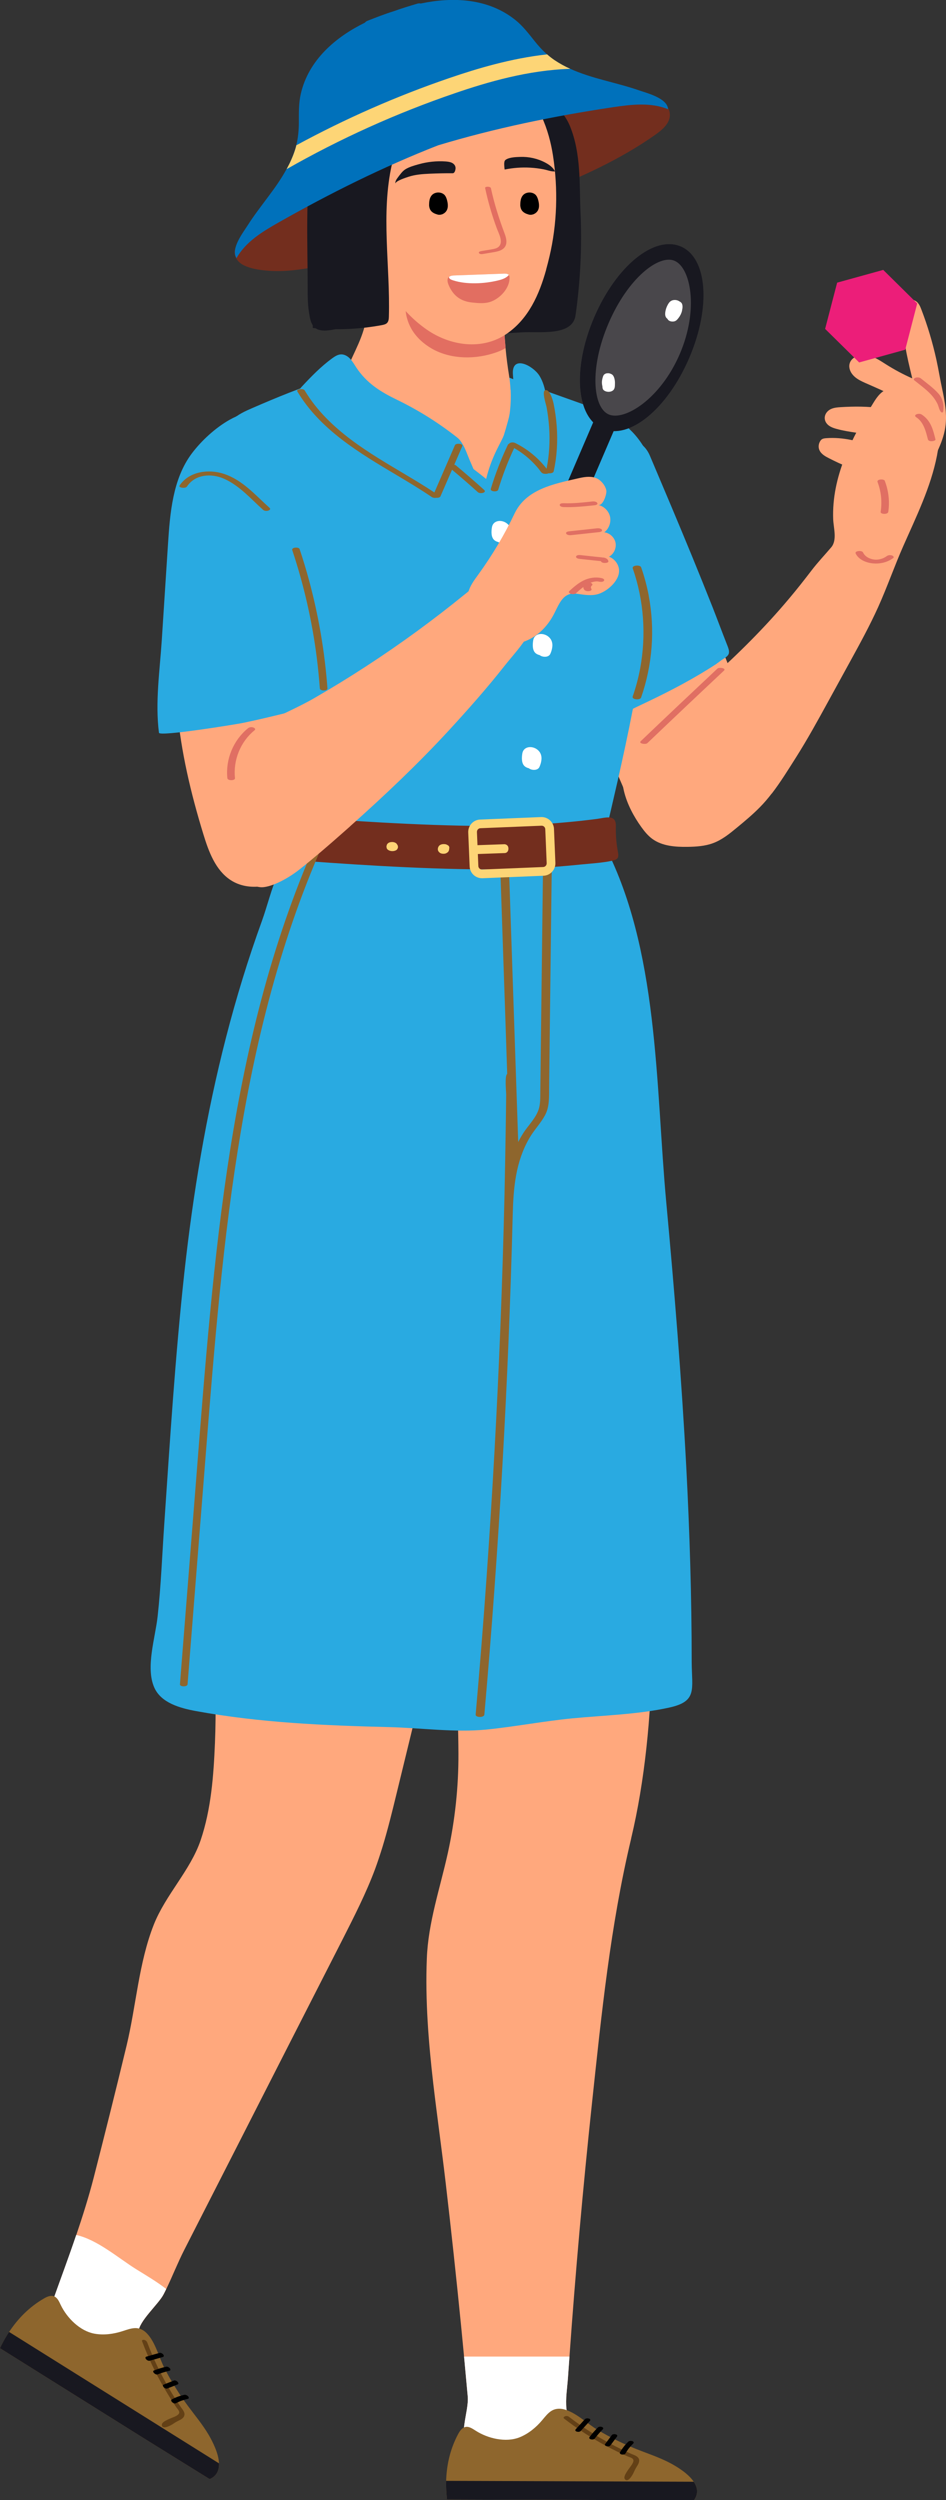 <?xml version="1.0" encoding="UTF-8"?>
<svg id="_レイヤー_2" data-name="レイヤー 2" xmlns="http://www.w3.org/2000/svg" viewBox="0 0 147.83 390.34">
  <rect x="0" y="0" width="147.83" height="390.34" fill="#333333" stroke="none"/>
  <defs>
    <style>
      .cls-1 {
        fill: #a097aa;
        opacity: .2;
      }

      .cls-1, .cls-2, .cls-3, .cls-4, .cls-5, .cls-6, .cls-7, .cls-8, .cls-9, .cls-10, .cls-11, .cls-12, .cls-13, .cls-14 {
        stroke-width: 0px;
      }

      .cls-3 {
        fill: #732e1e;
      }

      .cls-4 {
        fill: #29aae1;
      }

      .cls-5 {
        fill: #634016;
      }

      .cls-6 {
        fill: #181820;
      }

      .cls-7 {
        fill: #e26e61;
      }

      .cls-8 {
        fill: #e06f63;
      }

      .cls-9 {
        fill: #8e662d;
      }

      .cls-10 {
        fill: #fff;
      }

      .cls-11 {
        fill: #fdd576;
      }

      .cls-12 {
        fill: #ffa87d;
      }

      .cls-13 {
        fill: #ec1e79;
      }

      .cls-14 {
        fill: #0071bb;
      }
    </style>
  </defs>
  <g id="contents">
    <g>
      <path class="cls-12" d="m116.45,119.74c.22-.26.41-.52.59-.78.63-.94.55-2.28.48-3.37-.18-2.74-1.19-5.36-2.18-7.89-.81-2.04-1.61-4.09-2.42-6.13-.19-.49-.4-1-.79-1.36-.58-.53-1.47-.6-2.23-.38-1.21.35-2.34,1.22-3.26,2.05-2.21,1.97-4.46,3.89-6.75,5.78-1.53,1.27-3.53,1.97-4.65,3.65-.98,1.45-.54,3.16-.24,4.8.52,2.92,1.87,5.51,3,8.25.44,1.06.94,2.46,1.9,3.16.93.68,2.25.49,3.34.47,1.34-.02,2.71-.11,3.97-.58,1.4-.52,2.58-1.48,3.73-2.43,1.24-1.02,2.47-2.05,3.59-3.19.61-.62,1.33-1.32,1.92-2.04Z"/>
      <path class="cls-12" d="m120.6,123.91c1.37-1.78,2.6-3.78,3.75-5.59,1.84-2.9,3.49-5.91,5.14-8.92,1.11-2.02,2.21-4.03,3.32-6.05,1.55-2.82,3.1-5.65,4.43-8.59,1.41-3.13,2.52-6.34,3.9-9.47,2.03-4.6,4.31-9.2,5.28-14.16.4-2.04.53-4.21-.23-6.14-.92-2.31-3.15-4.05-5.62-4.37-2.1-.27-3.04.57-4.07,2.25-3.41,5.52-6.54,11.53-6.3,18.18.05,1.39.66,3.27-.31,4.41-1.01,1.19-2.09,2.32-3.06,3.59-1.15,1.5-2.31,2.98-3.53,4.42-3.8,4.53-8.01,8.7-12.42,12.64-2.21,1.97-4.46,3.89-6.75,5.78-2.1,1.74-4.46,3.23-5.89,5.61-2.26,3.76-.36,8.39,1.98,11.63.49.68,1.02,1.33,1.69,1.83,1.56,1.15,3.63,1.29,5.56,1.26,1.34-.02,2.71-.11,3.97-.58,1.4-.52,2.58-1.48,3.73-2.43,1.24-1.02,2.47-2.05,3.59-3.19.64-.65,1.25-1.36,1.83-2.12Z"/>
      <path class="cls-4" d="m112,103.61c.19-.13.39-.27.58-.42.42-.34,1.25-.66,1.33-1.25.05-.38-.09-.76-.23-1.11-.79-2-1.54-4.02-2.32-6.01-1.05-2.64-2.11-5.28-3.19-7.91-2.16-5.26-4.38-10.5-6.6-15.73-1.44-3.4-5.08-3.08-7.12-.23-.97,1.36-1.44,3.01-1.86,4.64-1.63,6.32-2.78,12.82-2.67,19.35.07,4.21.65,8.4,1.24,12.57.19,1.39.35,3.2,1.39,4.25,1.19,1.21,2.49,1.26,3.78.38,1.5-1.03,3.19-1.77,4.88-2.58,3.71-1.77,7.36-3.69,10.8-5.94Z"/>
      <path class="cls-8" d="m112.11,104.39c-4.01,3.76-8,7.53-11.98,11.33-.39.37.75.57,1.03.31,3.98-3.8,7.97-7.57,11.98-11.33.39-.37-.74-.57-1.03-.31Z"/>
      <g>
        <path class="cls-12" d="m140.64,78.94c2.05-1.2,3.5-3.21,4.41-5.37,1.02-2.44,2.47-4.63,2.73-7.34.17-1.77-.13-3.54-.5-5.27-.35-1.59-.6-3.2-.95-4.79-.59-2.67-1.37-5.3-2.35-7.85-.18-.47-.39-.97-.8-1.26-1.26-.88-1.86.78-1.95,1.68-.36,3.53.51,6.94,1.33,10.34-1.41-.62-2.77-1.35-4.07-2.17-1.02-.64-2.06-1.37-3.25-1.5-1.14-.13-2.62.55-2.52,1.89.05.62.42,1.17.89,1.57.47.4,1.04.67,1.6.92,1.57.7,3.18,1.35,4.67,2.22.74.43,1.46.92,2.1,1.5.69.62,1.07,1.34,1.58,2.11-3.64-2.05-8.01-2.31-12.18-2.05-.49.03-1,.07-1.45.26-.88.36-1.38,1.34-.81,2.2.35.52.99.77,1.59.93,2.11.59,4.34.65,6.44,1.24,1.68.51,3.79,1.5,4.51,3.23-1.13-.26-2.26-.52-3.35-.93-.55-.21-1.09-.45-1.63-.67-2.38-.97-4.94-1.6-7.51-1.42-.54.04-.83.09-1.08.61-.19.39-.22.86-.04,1.26.27.62.92.98,1.52,1.28.95.48,1.9.95,2.89,1.31,1,.36,2.05.62,3,1.1.95.48,1.83,1.23,2.15,2.25.2.63.09,1.34.32,1.96.17.47.63,1.03,1.13,1.18.5.15,1.13-.15,1.57-.4Z"/>
        <path class="cls-8" d="m147.4,64.2s0-.04.01-.06c.12-.96-.1-1.91-.72-2.64-.8-.92-1.84-1.65-2.79-2.42-.21-.17-.56-.19-.81-.11-.17.05-.43.24-.21.41.9.73,1.89,1.43,2.67,2.29.37.4.68.86.93,1.35.2.38.28,1.06.61,1.33.04.03.08.06.13.06.1,0,.16-.1.18-.21Z"/>
        <path class="cls-8" d="m145.44,66.31c-.33-.65-.81-1.21-1.43-1.6-.22-.14-.61-.12-.84,0-.23.12-.2.3,0,.43,1.15.73,1.52,2.22,1.83,3.45.06.24.37.31.59.3.12,0,.65-.07.59-.3-.19-.77-.38-1.56-.74-2.28Z"/>
        <path class="cls-8" d="m138.28,75.09c-.14-.37-1.31-.28-1.15.16.57,1.49.73,3.1.49,4.67-.06.39,1.12.44,1.19,0,.24-1.63.05-3.29-.54-4.83Z"/>
        <path class="cls-8" d="m139.38,86.72c-.26-.08-.59-.06-.81.11-.29.21-.62.37-.97.46-.33.09-.66.11-.96.08-.72-.08-1.46-.44-1.78-1.12-.17-.36-1.34-.25-1.15.16.46.98,1.67,1.46,2.68,1.55,1.13.11,2.27-.15,3.19-.83.22-.16-.05-.37-.21-.41Z"/>
      </g>
      <path class="cls-3" d="m103.53,16.04c-.67-.61-1.64-.66-2.51-.69-1.21-.04-2.42-.09-3.63-.11-2.41-.06-4.82-.06-7.22.08-4.79.29-9.5,1.3-14.1,2.63-2.34.67-4.66,1.42-6.97,2.18-2.37.78-4.75,1.55-7.1,2.4-4.67,1.71-9.04,3.96-13.19,6.7-2.3,1.51-4.53,3.13-6.75,4.76-1.8,1.32-3.62,2.67-4.95,4.48-.16.08-.29.18-.33.29-.04.1-.06.2-.08.3-.04.07-.04.12-.03.16-.1.92.53,1.74,1.37,2.17,1.09.56,2.42.75,3.63.86,2.71.25,5.43-.15,8.09-.68,3.02-.6,5.99-1.45,8.92-2.39,4.19-1.34,8.33-2.53,12.45-4.03,4.56-1.67,9.12-3.33,13.64-5.12,6.1-2.4,12.14-5.14,17.52-8.91,1.04-.73,2.42-1.79,2.39-3.21-.02-.82-.47-1.56-1.16-1.86Z"/>
      <path class="cls-6" d="m48.74,23.45s0,.02,0,.03c-1.05,7-.66,14.46-.66,21.53,0,1.22,0,2.44.19,3.64.16,1.03.29,2.27,1.31,2.75,1.27.6,3.52-.24,4.84-.41,3.69-.47,7.43-.63,11.13-.2,2.84.33,5.63,1,8.48,1.22,2.49.19,5,.04,7.5-.12,2.71-.17,7.94.67,8.41-2.66.75-5.29,1.02-10.65.78-15.99-.2-4.57.11-9.21-1.65-13.54-.64-1.57-1.63-2.57-2.71-3.85-2.13-2.52-4.52-4.86-7.57-6.25-3.67-1.66-7.7-2.56-11.72-2.64-4.43-.09-9.27,1.33-12.39,4.51-3.17,3.23-5.25,7.5-5.93,11.97Z"/>
      <path class="cls-4" d="m102.04,83.04c-.06,5.46-.53,10.92-1.26,16.33-1.03,7.61-2.58,15.14-4.28,22.63-.69,3.03-1.4,6.06-2.12,9.08-.09.38-.19.78-.44,1.08-.51.59-1.41.57-2.18.5-14.9-1.23-29.95-.51-44.67,2.12-.76.14-1.56.28-2.3.07-2.31-.66-2.49-3.8-2.39-6.2.31-7.81-1.6-15.51-3.35-23.13-1.27-5.54-2.76-11.4-2.69-17.13.06-5.78-.53-11.65-1.08-17.42-.19-1.98-.65-3.82.95-5.37.91-.88,2.09-1.41,3.25-1.91,3.8-1.65,7.54-3.18,11.4-4.42,2.27-.73,4.59-1.36,6.98-1.85,4.89-.91,9.93-1.16,14.86-.48,3.19.44,6.05,1.77,9.05,2.84.47.17.93.33,1.4.5,2.98,1.06,5.95,2.12,8.92,3.18,3.56,1.27,6.38,2.89,8.42,6.17,2.34,3.76,1.57,9.1,1.52,13.41Z"/>
      <path class="cls-12" d="m49.05,129.51c.52-3.16.15-6.63-.11-9.72-.59-6.99-1.32-13.96-2.18-20.92-.42-3.4-.76-6.84-1.37-10.21-.47-2.56-2.07-3.61-4.79-2.84-1.64.46-3.28.97-4.75,1.81-2.18,1.24-4.34,3.22-5.85,5.22-3.5,4.67-2.8,12.37-2.31,17.92.59,6.62,2.14,13.13,4.09,19.48.83,2.71,1.89,5.61,4.26,7.16,2.83,1.85,6.82,1.09,9.41-1.09,2.16-1.82,3.18-4.21,3.61-6.81Z"/>
      <path class="cls-4" d="m52.66,108.56c.16-.42.16-.91.16-1.36-.11-12.1-.25-24.4-3.82-35.97-.54-1.76-1.25-3.57-2.44-4.99-.81-.98-2.74-2.59-4.04-2.75-.65-.08-1.3.09-1.93.27-1.64.46-3.28.97-4.76,1.81-2.18,1.24-4.34,3.22-5.85,5.22-2.98,3.97-3.41,9.24-3.73,14.19-.32,4.99-.65,9.99-.97,14.98-.31,4.75-1.05,9.7-.44,14.45.08.63,12.08-1.32,13.18-1.55,4.27-.89,8.48-2.01,12.72-3.04.64-.15,1.32-.35,1.71-.87.09-.12.16-.26.21-.4Z"/>
      <path class="cls-12" d="m79.8,60.88c.1,2.13-.12,4.45-.74,6.27-.38,1.12-.99,2.15-1.5,3.21-.68,1.41-1.22,2.89-1.59,4.42-4.73-3.84-9.99-7.03-15.58-9.46-1.93-.84-3.92-1.6-5.64-2.8-.51-.36-1.02-.78-1.23-1.37-.24-.66-.04-1.39.17-2.06.99-3.05,2.78-5.62,3.44-8.77.43-2.02.27-4.28.17-6.34-.04-.86-.14-2.28.82-2.65.77-.3,2.39.18,3.13.4,1.05.31,2.04.9,3.14,1.02,1.42.16,3.12.04,4.58.06,1.09.01,2.05-.52,3.09-.72.97-.19,1.74.07,2.65.32.52.14.99.36,1.42.64.41.26.77.59,1.09.95.11.12.21.24.3.37.22.3.42.62.59.96.5,1,.64,2.11.68,3.23.03,1.02-.03,2.06.02,3.04.04.91.11,1.82.19,2.72.13,1.45.32,2.89.55,4.32.11.69.19,1.44.23,2.22Z"/>
      <path class="cls-7" d="m79.02,54.33c-.42.26-.89.48-1.4.66-3.21,1.15-7.08,1.17-10.11-.54-1.31-.75-2.48-1.8-3.23-3.12-.59-1.05-.99-2.38-.88-3.59.14-1.43,1.06-1.96,2.24-2.64,2.48-1.41,5.39-2.05,8.23-1.75,1.26.13,2.53.45,3.66,1.02.22.3.42.62.59.96.5,1,.64,2.11.68,3.23.03,1.02-.03,2.06.02,3.04.04.91.11,1.82.19,2.72Z"/>
      <path class="cls-12" d="m85.35,42.1c-1.08,3.88-2.75,7.68-6.19,10.03-3.84,2.62-8.83,1.86-12.47-.67-4.12-2.86-6.68-7-8.31-11.7-1.04-2.95-1.63-6.11-1.73-9.24-.25-7.02.24-16.02,7.76-19.22,4.16-1.77,8.97-.9,13.23.6,1.03.36,2.06.76,2.98,1.35,3.54,2.26,5.2,7.14,5.8,11.08.8,5.19.65,10.62-.56,15.74-.16.67-.33,1.35-.52,2.03Z"/>
      <path class="cls-6" d="m68.68,9.74c-2.07.31-4.04,1.08-5.96,1.9-4.06,1.73-8.61,4.4-11.42,7.93-2.58,3.25-3.54,7.73-2.5,11.75.2.79.52,1.51.8,2.27.29.81.23,1.19.12,2.07-.21,1.69-.38,3.39-.52,5.1-.27,3.48-.38,6.97-.32,10.45,3.6.36,7.25.21,10.8-.45.3-.06.62-.13.82-.35.23-.25.26-.63.27-.97.22-7.96-1.28-16.05.48-23.81.37-1.62.93-3.26,2.15-4.44,1.22-1.19,3.16-1.45,4.78-1.75,2.73-.5,5.49-.82,8.26-.95,1.86-.09,8.68.27,7.24-2.9-.9-1.98-3.43-3.23-5.27-4.15-2.98-1.49-6.42-2.19-9.73-1.69Z"/>
      <g>
        <path class="cls-2" d="m67.06,31.96c-.01-.68.13-1.53.93-1.82.53-.19,1.18-.06,1.52.35.17.21.26.46.33.7.17.61.28,1.4-.23,1.93-.29.31-.79.5-1.23.38-.88-.24-1.31-.67-1.33-1.54Z"/>
        <path class="cls-2" d="m81.31,31.96c-.01-.68.13-1.53.93-1.82.53-.19,1.18-.06,1.52.35.17.21.26.46.33.7.17.61.28,1.4-.23,1.93-.29.31-.79.5-1.23.38-.88-.24-1.31-.67-1.33-1.54Z"/>
        <path class="cls-6" d="m65.41,25.66s-.02,0-.03,0c-.65.18-1.39.39-1.98.74-.51.3-.87.84-1.23,1.31-.22.29-.46.64-.37.99-.11-.43,1.75-1,2.04-1.1,1.07-.35,2.2-.43,3.32-.48,1.19-.05,2.38-.08,3.58-.07.32,0,.44-.5.45-.78.01-.36-.21-.66-.53-.83-.3-.16-.66-.2-1-.23-1.42-.1-2.87.05-4.24.44Z"/>
        <path class="cls-6" d="m86.38,26.76c-.47-.04-.95-.23-1.42-.32-.68-.13-1.36-.22-2.06-.26-1.35-.08-2.71.02-4.03.29-.04,0-.09-.86-.08-.94.03-.35.06-.5.35-.66.55-.31,1.47-.35,2.09-.37,1.39-.06,2.8.25,4.02.91.6.32,1.18.75,1.49,1.35-.12.01-.24.01-.36,0Z"/>
        <path class="cls-7" d="m79.63,43.31c.04,1.64-1.41,3.22-2.87,3.77-.95.36-1.99.26-3,.15-1.78-.19-2.94-1.06-3.65-2.72-.22-.52-.27-1,.03-1.27.14-.13.37-.21.71-.23,1.66-.06,3.32-.12,4.98-.18.83-.03,1.66-.06,2.49-.09.44-.02.95-.08,1.18.19.08.09.12.21.13.38Z"/>
        <path class="cls-10" d="m79.51,42.93c-.14.19-.37.36-.64.5-.33.17-.69.27-1.06.36-2.17.53-4.92.65-6.98-.01-.47-.15-.66-.28-.67-.54.14-.13.37-.21.71-.23,1.66-.06,3.32-.12,4.98-.18.83-.03,1.66-.06,2.49-.09.44-.02.95-.08,1.18.19Z"/>
        <path class="cls-7" d="m75.17,39.21c.53-.09,1.07-.18,1.61-.27.39-.07.84-.13,1.14-.41.8-.72,0-2.1-.29-2.89-.76-2.05-1.36-4.14-1.82-6.28-.06-.27.84-.3.91.04.52,2.42,1.27,4.76,2.14,7.08.33.87.53,1.92-.4,2.48-.39.24-.84.33-1.29.41-.59.1-1.19.2-1.78.3-.15.03-.49,0-.55-.18-.07-.19.2-.25.33-.27Z"/>
      </g>
      <g>
        <path class="cls-14" d="m104.42,17.06c-2.73-1.11-5.76-.75-8.64-.32-9.23,1.38-18.4,3.26-27.32,5.95-8.59,3.36-16.89,7.49-24.92,12.04-2.52,1.43-5.14,3.01-6.58,5.57-.95-1.44.98-3.92,1.72-5.08,1.02-1.61,2.2-3.11,3.33-4.64,1-1.33,1.97-2.71,2.77-4.18.53-.97.99-1.98,1.33-3.04.07-.23.14-.46.19-.69.29-1.17.4-2.36.4-3.59,0-1.5-.03-2.98.31-4.45,1.22-5.26,5.42-8.84,10.01-11.09.1-.14.29-.25.4-.29,1.35-.53,2.72-1.07,4.11-1.5,1.22-.44,2.47-.82,3.72-1.19.11-.03.33-.06.49-.01,5.01-1.06,10.53-.83,14.77,2.55,1.18.94,2.08,2.12,3.02,3.3.6.76,1.24,1.46,1.96,2.08.37.33.76.63,1.17.91.78.52,1.6.97,2.45,1.35,1.7.77,3.5,1.31,5.28,1.79,1.84.5,3.7.96,5.51,1.59,1.3.45,4.36,1.21,4.51,2.93Z"/>
        <path class="cls-11" d="m89.12,10.75c-6.54.19-12.93,2.05-18.08,3.82-9.08,3.1-17.92,7.09-26.25,11.84.53-.97.99-1.98,1.33-3.04.07-.23.14-.46.19-.69,7.65-4.15,15.67-7.68,23.9-10.49,4.41-1.51,9.71-3.09,15.29-3.7.37.33.76.63,1.17.91.78.52,1.6.97,2.45,1.35Z"/>
      </g>
      <g>
        <path class="cls-12" d="m98.64,287.02c-3.26,13.64-4.65,27.49-6.14,41.43-1.4,13.14-2.57,26.3-3.51,39.48-.08,1.12-.16,2.23-.24,3.35-.11,1.57-.4,3.25-.23,4.81.16,1.5.88,2.88-.11,4.32-1.15,1.68-3.23,1.58-5,1.99-2.21.51-4.48.87-6.75.96-1.07.04-2.37-.02-3.23-.82-2.09-1.96-.11-5.9-.34-8.4-.19-2.07-.38-4.13-.57-6.2-.16-1.65-.32-3.31-.48-4.96-.74-7.44-1.54-14.88-2.41-22.3-.6-5.14-1.33-10.27-1.93-15.42-.74-6.46-1.26-12.94-1-19.47.21-5.62,2.07-10.98,3.28-16.46,1.12-5.09,1.68-10.3,1.66-15.52-.03-7.28-.55-14.41,0-21.77.11-1.52.26-3.07.86-4.47.94-2.19,2.94-3.8,5.14-4.7,2.21-.9,4.62-1.16,7-1.24,5.8-.2,13.48,1.71,15.95,7.57,1.24,2.93,1.34,6.2,1.29,9.38-.14,9.29-1.09,19.41-3.25,28.45Z"/>
        <path class="cls-10" d="m88.52,376.09c.16,1.5.88,2.88-.11,4.32-1.15,1.68-3.23,1.58-5,1.99-2.21.51-4.48.87-6.75.96-1.07.04-2.37-.02-3.23-.82-2.09-1.96-.11-5.9-.34-8.4-.19-2.07-.38-4.13-.57-6.2h16.47c-.08,1.12-.16,2.23-.24,3.35-.11,1.57-.4,3.25-.23,4.81Z"/>
        <g>
          <path class="cls-9" d="m69.85,390.25l26.12.09h12.48s.06-.08.09-.12c.62-.97.43-1.9-.13-2.74-.86-1.29-2.62-2.35-3.67-2.91-1.69-.89-3.5-1.48-5.27-2.18-2.09-.83-4.13-1.84-6.07-3-1.7-1.01-3.39-2.74-5.29-3.22-.68-.17-1.38-.12-1.98.27-.55.36-.96.9-1.39,1.41-.97,1.16-2.17,2.14-3.56,2.7-2.13.84-4.92.19-6.83-1.03-.51-.32-1.06-.72-1.63-.59-.53.12-.87.63-1.13,1.11-1.21,2.26-1.8,4.75-1.87,7.3-.02.67,0,1.34.05,2.01.02.3.05.59.08.89Z"/>
          <path class="cls-6" d="m69.85,390.25l26.12.09h12.48s.06-.08.09-.12c.62-.97.43-1.9-.13-2.74l-38.69-.14c-.02.67,0,1.34.05,2.01.02.3.05.59.08.89Z"/>
          <path class="cls-5" d="m99.84,383.92c-.18-.45-.74-.6-1.14-.77-2.22-.97-4.36-2.12-6.4-3.43-1.16-.74-2.29-1.53-3.38-2.37-.17-.14-.42-.17-.62-.09-.12.04-.34.22-.16.35,2.07,1.6,4.26,3.03,6.55,4.26,1.12.6,2.27,1.16,3.43,1.67.23.1.61.18.78.39.21.25,0,.61-.14.84-.22.39-1.45,1.77-1.14,2.26.48.76,1.28-.69,1.41-1,.12-.28.25-.54.41-.8.22-.37.58-.85.4-1.32Z"/>
          <path class="cls-2" d="m92.03,377.62c-.11-.03-.24-.05-.35-.03-.09.02-.2.04-.27.12-.48.53-.97,1.06-1.45,1.59-.14.15,0,.31.16.35.11.03.24.05.35.03.09-.02.21-.04.27-.12.48-.53.96-1.06,1.45-1.59.14-.15,0-.31-.16-.36Z"/>
          <path class="cls-2" d="m94.05,378.92c-.19-.06-.47-.06-.62.09-.46.46-.9.96-1.29,1.48-.05.06-.08.12-.05.2.03.08.14.13.21.16.11.03.23.05.35.03.09-.02.21-.04.27-.12.4-.52.83-1.02,1.29-1.48.15-.15-.01-.31-.16-.36Z"/>
          <path class="cls-2" d="m96.45,380.24c-.03-.08-.14-.13-.21-.15-.11-.04-.23-.05-.35-.03-.09.02-.21.04-.27.12-.35.46-.69.92-1.03,1.38-.05.06-.08.12-.05.2.03.08.14.13.21.16.11.03.24.05.35.03.09-.02.21-.04.27-.12.34-.46.69-.92,1.03-1.38.05-.06.08-.12.05-.2Z"/>
          <path class="cls-2" d="m98.8,381.14c-.19-.06-.46-.06-.62.09-.51.49-.96,1.06-1.31,1.68-.04.07,0,.15.05.2.07.07.18.11.27.12.18.02.45,0,.56-.18.08-.15.17-.29.27-.43.05-.07.1-.14.14-.21,0,0,.02-.02.02-.03,0,0,.03-.04.03-.04.03-.03.05-.07.08-.1.21-.26.44-.51.68-.75.15-.14-.02-.31-.16-.36Z"/>
        </g>
      </g>
      <g>
        <path class="cls-12" d="m66.26,262.44c-1.43,5.87-2.86,11.73-4.29,17.6-.68,2.79-1.36,5.58-2.2,8.33-.36,1.16-.74,2.32-1.16,3.46-1.4,3.75-3.23,7.33-5.04,10.9-5.51,10.78-11.01,21.57-16.51,32.36-2.75,5.39-5.51,10.79-8.26,16.18-1.01,1.98-1.85,4.12-2.81,6.11-.14.29-.28.58-.43.86-.78,1.52-3.91,4.22-3.91,5.88-.66,1.35-.77,2.91-2.37,3.61-1.87.82-3.57-.36-5.3-.94-1.83-.62-4.12-1.06-5.6-2.39-1.67-1.5-.81-3.22-.14-5.11,1.23-3.45,2.51-6.87,3.68-10.33,1-2.95,1.94-5.93,2.72-8.95,1.76-6.86,3.48-13.73,5.14-20.62,1.49-6.18,1.9-12.94,4.25-18.88,1.85-4.68,5.72-8.48,7.32-13.18,1.65-4.87,2.03-10.1,2.24-15.2.21-4.93.03-9.84.11-14.77.05-3.54,1.78-6.04,5.3-6.93,5.52-1.41,11.32-.98,17-.55,2.66.2,5.37.41,7.84,1.41,5.93,2.39,3.68,6.07,2.43,11.16Z"/>
        <path class="cls-10" d="m25.98,357.37c-.14.29-.28.58-.43.86-.78,1.52-3.91,4.22-3.91,5.88-.66,1.35-.77,2.91-2.37,3.61-1.87.82-3.57-.36-5.3-.94-1.83-.62-4.12-1.06-5.6-2.39-1.67-1.5-.81-3.22-.14-5.11,1.23-3.45,2.51-6.87,3.68-10.33,3.33.75,6.55,3.59,9.39,5.36,1.58.98,3.23,1.95,4.67,3.07Z"/>
        <g>
          <path class="cls-9" d="m0,366.63l22.14,13.85,10.61,6.58s.09-.03.14-.05c1.03-.5,1.37-1.39,1.33-2.4-.05-1.55-.99-3.38-1.58-4.4-.96-1.64-2.19-3.1-3.32-4.63-1.34-1.81-2.54-3.74-3.58-5.75-.91-1.76-1.43-4.12-2.8-5.53-.49-.5-1.11-.83-1.82-.81-.66.02-1.29.26-1.92.46-1.44.47-2.97.68-4.45.41-2.25-.41-4.28-2.44-5.26-4.48-.26-.54-.52-1.17-1.08-1.36-.51-.18-1.07.07-1.55.35-2.22,1.28-4.03,3.09-5.43,5.21-.37.56-.71,1.14-1.02,1.74-.14.26-.27.53-.4.8Z"/>
          <path class="cls-6" d="m0,366.63l22.14,13.85,10.61,6.58s.09-.03.14-.05c1.03-.5,1.37-1.39,1.33-2.4L1.42,364.09c-.37.56-.71,1.14-1.02,1.74-.14.26-.27.53-.4.8Z"/>
          <path class="cls-5" d="m28.82,377.08c.09-.48-.32-.9-.56-1.25-1.37-1.99-2.58-4.1-3.63-6.29-.6-1.24-1.13-2.51-1.62-3.8-.08-.21-.27-.36-.48-.41-.13-.03-.4,0-.33.21.92,2.45,2.02,4.82,3.32,7.08.64,1.11,1.31,2.18,2.03,3.23.14.21.42.48.46.75.04.32-.33.52-.56.65-.39.21-2.16.74-2.16,1.32,0,.9,1.45.09,1.72-.1.25-.17.5-.33.77-.46.38-.2.95-.42,1.03-.91Z"/>
          <path class="cls-2" d="m25.51,367.61c-.08-.09-.18-.16-.28-.21-.09-.03-.2-.07-.29-.04-.69.19-1.38.39-2.07.59-.2.06-.16.26-.05.39.08.09.17.17.28.21.09.03.2.07.29.04.69-.2,1.38-.39,2.07-.59.2-.06.15-.26.05-.39Z"/>
          <path class="cls-2" d="m26.54,369.77c-.13-.15-.37-.3-.58-.25-.64.15-1.27.34-1.88.58-.07.03-.13.06-.14.14-.01.08.05.18.1.24.08.09.17.16.28.21.08.03.2.08.29.04.61-.24,1.24-.43,1.88-.58.2-.05.15-.27.05-.39Z"/>
          <path class="cls-2" d="m27.88,372.16c.01-.08-.05-.18-.1-.24-.08-.09-.17-.17-.28-.21-.08-.03-.2-.08-.29-.04-.54.21-1.07.42-1.61.63-.07.03-.13.06-.14.14-.01.08.05.18.09.24.08.09.17.17.28.21.08.03.2.08.29.04.53-.21,1.07-.42,1.61-.63.07-.03.13-.06.14-.14Z"/>
          <path class="cls-2" d="m29.4,374.16c-.13-.15-.36-.29-.58-.25-.69.14-1.37.39-2,.73-.07.04-.08.13-.06.19.02.09.1.19.17.25.14.12.38.24.57.14.15-.08.3-.15.45-.22.08-.04.15-.07.23-.1,0,0,.03-.01.04-.02.01,0,.05-.02.05-.02.04-.02.08-.03.12-.04.32-.11.64-.21.97-.28.2-.04.15-.27.05-.39Z"/>
        </g>
      </g>
      <path class="cls-4" d="m107.24,228.99c-.73-13.76-1.85-27.5-3.12-41.22-1.7-18.3-1.1-39.79-9.93-56.31-.61-1.14-1.32-2.38-2.54-2.83-.76-.28-1.61-.21-2.42-.13-11.34,1.1-22.73,1.65-34.12,1.63-2.11,0-4.26-.02-6.27.6-5.2,1.59-6.27,8.54-7.91,13.06-2.16,5.95-4.02,12.02-5.6,18.15-3.12,12.09-5.17,24.44-6.53,36.84-1.42,13.02-2.24,26.09-3.13,39.16-.33,4.81-.51,9.66-1.04,14.45-.36,3.31-1.91,7.96-.52,11.09,1.06,2.39,3.98,3.21,6.55,3.68,9.96,1.82,20.09,2.25,30.2,2.5,4.89.12,10.21.86,15.06.39,4.46-.44,9-1.32,13.52-1.76,4.96-.47,10.27-.61,15.13-1.68,4.45-.97,3.54-2.81,3.52-7.16,0-10.15-.32-20.31-.85-30.46Z"/>
      <path class="cls-9" d="m84.88,133.31c-.08,6.66-.16,13.32-.24,19.97-.04,3.3-.08,6.6-.12,9.9-.02,1.66-.04,3.33-.06,4.99-.01.85-.02,1.69-.03,2.54,0,.75,0,1.51-.18,2.24-.39,1.54-1.7,2.72-2.52,4.03-.27.43-.52.87-.75,1.33-.18-5.43-.37-10.86-.55-16.29-.22-6.51-.44-13.02-.66-19.53-.12-3.66-.25-7.33-.37-10.99-.02-.49-1.37-.48-1.36,0,.22,6.51.44,13.02.66,19.53.19,5.55.38,11.09.56,16.64-.42.3-.16,2.77-.16,3.25-.02,1.73-.04,3.46-.07,5.19-.05,3.46-.12,6.92-.19,10.38-.16,6.85-.37,13.69-.64,20.54-.51,12.97-1.23,25.94-2.14,38.89-.51,7.27-1.09,14.53-1.73,21.79-.04.46,1.31.5,1.36,0,1.15-13,2.09-26.02,2.83-39.04.74-12.96,1.27-25.94,1.6-38.91.11-4.27.43-8.36,2.65-12.14.72-1.22,1.74-2.26,2.41-3.51.72-1.35.61-2.91.63-4.4.02-1.66.04-3.33.06-4.99.08-6.69.16-13.37.24-20.06.05-3.78.09-7.56.14-11.34,0-.48-1.35-.49-1.36,0Z"/>
      <g>
        <path class="cls-3" d="m76.39,135.74c-.15,0-.3,0-.46,0-11.01-.04-23.26-.94-29.84-1.43-.45-.03-1.65.24-1.82.02-.6-.77-.33-1.86-.12-2.81.16-.72.27-1.46.32-2.2.04-.5.06-1.03.33-1.45.45-.7,1.13-.37,1.78-.32,6.5.48,18.59,1.37,29.36,1.41,4.24.02,8.48-.2,12.7-.59,1.55-.14,3.09-.31,4.63-.51,1.26-.16,3.02-.81,2.97,1.1-.03,1.17.04,2.35.23,3.51.19,1.18.43,1.66-.85,1.93-1.59.33-3.28.42-4.89.58-4.77.49-9.56.76-14.35.76Z"/>
        <path class="cls-11" d="m75.32,137.12c-1.03,0-1.89-.81-1.93-1.85l-.22-5.3c-.04-1.06.79-1.97,1.85-2.01l9.54-.39c1.05-.04,1.97.79,2.01,1.85l.22,5.3c.04,1.06-.79,1.97-1.85,2.01l-9.54.39s-.05,0-.08,0Zm9.32-8.2s-.02,0-.02,0l-9.54.39c-.32.01-.56.28-.55.6l.22,5.3c0,.15.07.29.18.4.11.1.25.16.41.15l9.54-.39c.32-.01.56-.28.55-.6l-.22-5.3c0-.15-.07-.29-.18-.4-.11-.1-.24-.15-.39-.15Z"/>
        <path class="cls-11" d="m78.83,131.81l-4.22.15c-.18,0-.58.14-.57.71.01.56.46.67.62.67l4.22-.15c.18,0,.58-.14.57-.71-.01-.56-.46-.67-.62-.67Z"/>
        <path class="cls-11" d="m70.22,132.42c0-.09-.01-.2-.06-.28-.03-.05-.07-.1-.11-.13-.02-.01-.04-.02-.06-.03,0,0,0,0,0,0-.09-.07-.16-.1-.27-.14-.12-.04-.24-.05-.37-.05-.12,0-.25.01-.37.05-.12.04-.25.1-.34.19-.13.14-.2.3-.22.49-.01.15.02.3.11.42.03.04.06.09.1.12.01.01.03.02.04.03.01.01.02.02.03.03.08.07.17.11.27.14.21.05.44.06.65,0,.09-.03.17-.07.24-.12.14-.08.25-.21.29-.36.03-.09.05-.19.05-.28,0-.02,0-.05,0-.07Z"/>
        <path class="cls-11" d="m62.18,132.13c-.01-.06-.03-.11-.05-.17-.02-.04-.05-.08-.08-.11-.03-.07-.08-.14-.15-.19-.23-.18-.55-.22-.83-.18-.11.02-.24.05-.34.11-.1.06-.15.11-.22.2-.06.09-.09.2-.11.3-.02.12,0,.22.03.33.01.04.03.08.05.11.04.05.08.11.14.15.2.14.43.21.68.21.24,0,.49-.05.68-.2.11-.09.16-.21.2-.34.02-.07.02-.14,0-.21Z"/>
      </g>
      <path class="cls-9" d="m101.38,93c-.29-1.5-.68-2.98-1.19-4.43-.15-.42-1.49-.33-1.31.18,1.74,4.99,2.12,10.41,1.16,15.6-.28,1.49-.67,2.96-1.17,4.39-.18.51,1.16.61,1.31.18,1.78-5.1,2.2-10.63,1.19-15.93Z"/>
      <path class="cls-4" d="m71.94,68.81c-.15-.19-.32-.36-.51-.51-2.89-2.28-6.04-4.25-9.35-5.86-2.63-1.27-4.8-2.61-6.45-5.13-.29-.45-.56-.92-.93-1.31-.37-.39-.88-.69-1.41-.67-.52.02-.97.32-1.39.62-1.75,1.28-3.27,2.84-4.74,4.42-.37.4-.52.7-.19,1.2,1.1,1.65,2.62,3.11,4.13,4.38,2.48,2.07,5.28,3.77,7.93,5.61,2.87,1.99,5.8,3.88,8.8,5.67.39.23.83.47,1.27.38.6-.12.93-.76,1.17-1.32.33-.78.58-1.56,1.12-2.23.16-.2.41-.35.65-.29.16.04.29.16.4.27.45.44.9.88,1.35,1.31.44.43.92.87,1.53.94-.64-1.49-1.28-2.97-1.93-4.46-.42-.98-.78-2.17-1.46-3.02Z"/>
      <path class="cls-4" d="m86.06,69.08c-.05-1.39-.16-2.78-.34-4.16-.27-2.04-.3-4.45-1.42-6.25-1-1.61-4.45-3.39-4.14-.1.32,3.42-.49,6.32-1.47,9.54-.72,2.37-.87,6-2.12,8.1,1.36-2.3,2.82-4.55,4.35-6.74,1.16,1.1,2.32,2.2,3.48,3.3.46.43.95.89,1.57,1.02.12-1.57.15-3.14.1-4.71Z"/>
      <path class="cls-9" d="m49.9,130.33c-3.53,7.78-6.36,15.86-8.62,24.09-2.25,8.2-3.95,16.55-5.29,24.95-1.35,8.51-2.34,17.07-3.16,25.65-.84,8.74-1.51,17.5-2.2,26.25-.74,9.38-1.49,18.76-2.23,28.14l-.28,3.57c-.03.4,1.15.43,1.19,0,.74-9.38,1.49-18.76,2.23-28.14.7-8.82,1.37-17.64,2.17-26.45.78-8.54,1.69-17.07,2.95-25.56,1.25-8.43,2.82-16.83,4.94-25.09,2.12-8.28,4.78-16.42,8.15-24.28.43-.99.86-1.98,1.31-2.97.19-.41-.98-.53-1.15-.16Z"/>
      <g>
        <path class="cls-9" d="m75.7,76.53c-1.46-1.32-2.94-2.6-4.45-3.86-.07-.06-.16-.09-.26-.12.42-.96.83-1.92,1.25-2.88.18-.42-.98-.53-1.15-.16-1.07,2.46-2.14,4.92-3.21,7.38-5.69-3.75-12.04-6.66-16.87-11.58-1.3-1.32-2.45-2.77-3.4-4.36-.21-.35-1.37-.21-1.15.16,3.56,5.98,9.7,9.61,15.52,13.07,1.85,1.1,3.69,2.2,5.47,3.41.21.14.48.18.73.13.28.02.57-.05.65-.22.6-1.39,1.21-2.78,1.81-4.16,1.36,1.14,2.71,2.31,4.03,3.5.2.18.57.18.81.11.18-.05.42-.23.21-.41Z"/>
        <path class="cls-9" d="m85.42,60.93s-.02,0-.02,0c-.91-.26-.07,2.2,0,2.58.2,1.05.33,2.11.41,3.18.15,2.17.03,4.36-.4,6.5-.07-.09-.13-.19-.2-.27-.18-.22-.37-.44-.57-.66-.39-.42-.8-.82-1.24-1.19-.88-.75-1.85-1.39-2.88-1.9-.24-.12-.6-.13-.84,0-.06.03-.1.07-.13.11-.08.04-.14.08-.18.15-1.06,2.23-1.96,4.53-2.67,6.89-.14.46,1.03.53,1.15.16.67-2.23,1.51-4.41,2.5-6.52.91.52,1.77,1.15,2.54,1.87.48.45.93.93,1.34,1.44.19.24.35.57.66.67.14.05.6.08.86-.05.32.04.71-.05.77-.29.52-2.31.65-4.7.48-7.06-.09-1.18-.25-2.36-.49-3.52-.11-.51-.5-1.9-1.07-2.1Z"/>
        <path class="cls-10" d="m79.87,83.18c.02-.52-.14-1.03-.6-1.41-.84-.71-2.22-.57-2.4.57-.1.65-.16,1.61.45,2.05.17.12.36.2.55.24.07.05.14.09.21.13.46.23,1.23.21,1.47-.33.18-.39.3-.83.32-1.25Z"/>
        <path class="cls-10" d="m86.32,100.83c.02-.52-.14-1.03-.6-1.41-.84-.71-2.22-.57-2.4.57-.1.65-.16,1.61.45,2.05.17.12.36.2.55.24.07.05.14.09.21.13.46.22,1.23.21,1.47-.33.18-.39.3-.83.32-1.25Z"/>
        <path class="cls-10" d="m84.62,118.49c.02-.52-.14-1.03-.6-1.41-.84-.71-2.22-.57-2.4.57-.1.65-.16,1.61.45,2.05.17.12.36.2.55.24.07.05.14.09.21.13.46.22,1.23.21,1.47-.33.18-.39.3-.83.32-1.25Z"/>
      </g>
      <path class="cls-9" d="m42.13,79.3c-2.22-1.99-4.24-4.37-7.16-5.32-2.38-.78-5.43-.39-6.91,1.83-.23.35.92.5,1.15.16,1.31-1.96,3.85-2.1,5.85-1.2,2.4,1.08,4.14,3.12,6.06,4.84.2.18.57.19.81.11.18-.06.42-.23.21-.41Z"/>
      <g>
        <g>
          <path class="cls-1" d="m106.38,38.49c-4.16-1.79-10.11,3.06-13.54,11.05-3.43,7.98-2.85,15.63,1.31,17.42,4.16,1.79,10.11-3.06,13.53-11.05,3.43-7.98,2.85-15.63-1.31-17.42Z"/>
          <path class="cls-6" d="m94.16,66.95c-4.16-1.79-4.74-9.44-1.31-17.42,3.43-7.98,9.37-12.83,13.54-11.05,4.16,1.79,4.74,9.44,1.31,17.42-3.43,7.98-9.37,12.83-13.53,11.05Zm11.26-26.23c-2.45-1.05-7.3,2.7-10.33,9.77-3.03,7.07-2.42,13.17.04,14.22,2.45,1.05,8.06-2.38,11.1-9.44,3.03-7.07,1.66-13.49-.8-14.54Z"/>
          <rect class="cls-6" x="82.26" y="72.25" width="17.75" height="3.48" transform="translate(-12.8 128.55) rotate(-66.77)"/>
          <path class="cls-10" d="m106.58,47.45c-.08-.2-.25-.33-.44-.41-.02-.02-.05-.04-.07-.05-.38-.21-.93-.22-1.29.05-.22.16-.37.42-.49.66-.14.27-.24.57-.3.88-.05.28-.08.59.03.86.06.14.16.25.28.34.17.38.66.48,1.05.4.31-.06.51-.31.7-.56.24-.31.43-.68.52-1.07.01-.04.02-.08.02-.12,0-.04.02-.08.02-.11,0,0,0,0,0,0,0-.05.03-.11.03-.16.03-.23.03-.48-.05-.69Z"/>
          <path class="cls-10" d="m96.07,59.39c-.04-.29-.12-.58-.3-.8-.09-.12-.23-.19-.37-.24-.15-.07-.34-.09-.49-.07-.1,0-.27.03-.37.11-.08.04-.15.09-.2.17-.09.14-.14.31-.18.46-.04.15-.07.3-.09.46-.03.28,0,.57.07.84,0,.12.01.23.04.34.04.16.16.28.3.36.37.22.99.22,1.33-.08.22-.19.27-.48.28-.76.01-.27.02-.53-.02-.8Z"/>
        </g>
        <path class="cls-12" d="m54.71,129.01c5.36-4.77,10.64-9.77,15.45-14.99,3.01-3.27,5.96-6.6,8.71-10.09,2.39-3.03,6.48-6.82,3.94-11-1.31-2.16-4.19-3.22-6.59-2.42-1.34.44-2.46,1.37-3.56,2.26-4.94,4.02-10.09,7.78-15.43,11.25-2.67,1.74-5.38,3.4-8.14,4.99-2.54,1.47-5.28,2.57-7.79,3.99-4.57,2.59-7.46,5.63-7.7,11.05-.14,3.19.15,6.49,1.63,9.32,1.02,1.95,3.5,5.45,6,5.14,1.82-.23,4.18-1.65,5.61-2.79,2.25-1.78,4.43-3.66,6.58-5.56.43-.38.85-.75,1.28-1.13Z"/>
        <path class="cls-12" d="m75.54,99.42c.49.36,1.06.59,1.64.78,3.81,1.24,7.34-.64,9.23-4.04.91-1.63,1.45-3.77,3.71-3.46,1.16.16,2.37.39,3.48.01,1.49-.51,3.45-2.28,3.1-4-.16-.8-.76-1.5-1.53-1.79.75-.41,1.18-1.34,1.02-2.18-.17-.84-.91-1.53-1.76-1.63.73-.55,1.09-1.55.9-2.44-.2-.89-.95-1.64-1.85-1.83.78.17,1.37-1.77,1.27-2.27-.17-.84-.93-1.72-1.74-1.98-.88-.28-1.84-.1-2.74.11-3.8.87-8.05,1.7-9.85,5.46-1.6,3.35-3.5,6.55-5.68,9.55-.65.89-1.33,1.8-1.59,2.87-.15.62-.15,1.28-.05,1.91.22,1.47,1.12,3.79,2.27,4.78.06.05.12.1.18.14Z"/>
        <path class="cls-8" d="m39.58,113.58c-.25-.08-.6-.06-.81.11-2.3,1.86-3.55,4.86-3.24,7.81.05.43,1.23.4,1.19,0-.3-2.83.86-5.71,3.08-7.5.21-.17-.05-.36-.21-.41Z"/>
        <path class="cls-8" d="m93.34,78.55c-.09-.23-.52-.28-.71-.26-1.51.16-3.03.34-4.55.28-.18,0-.59,0-.61.26-.02.24.41.34.57.34,1.63.06,3.25-.11,4.87-.28.17-.02.53-.1.44-.34Z"/>
        <path class="cls-8" d="m94.07,82.74c-.09-.23-.52-.28-.71-.26l-4.45.48c-.17.02-.53.1-.44.34.09.23.52.28.71.26,1.48-.16,2.97-.32,4.45-.48.17-.02.53-.1.44-.34Z"/>
        <path class="cls-8" d="m94.28,87.06c-.41-.07-.83-.09-1.24-.14-.8-.09-1.61-.17-2.41-.26-.17-.02-.6.02-.61.26-.02.25.41.33.57.34l1.95.21c.32.03.64.07.96.1.13.01.27.03.4.04.06.21.36.28.56.29.13,0,.64-.02.61-.26-.04-.38-.45-.54-.79-.6Z"/>
        <path class="cls-8" d="m94.01,90.26c-.96-.21-1.97-.05-2.84.38-.82.41-1.51,1.01-2.19,1.63-.2.18,0,.36.18.43.22.08.62.12.82-.05.38-.34.77-.69,1.18-1,0,.06,0,.13.02.19.02.1.08.19.15.27.04.04.09.07.15.1.06.03.13.06.2.07.08.02.16.03.24.02.08,0,.15,0,.22-.02.04-.01.08-.03.12-.04.07-.03.12-.07.16-.12l.03-.08c0-.05-.02-.09-.05-.13-.03-.04-.04-.09-.06-.14,0-.06,0-.12.02-.18.02-.04.04-.07.06-.11.02-.02.04-.04.06-.05-.02,0-.03.02-.05.03h0c.07-.04.14-.09.15-.18,0-.1-.08-.18-.16-.23-.05-.03-.1-.04-.15-.06.15-.06.31-.11.47-.15.33-.08.61-.09.91-.02.21.05.62.06.74-.16.13-.23-.23-.37-.39-.4Z"/>
      </g>
      <path class="cls-9" d="m48.25,90.45c-.43-1.59-.91-3.16-1.43-4.72-.12-.37-1.3-.29-1.15.16,1.82,5.45,3.1,11.07,3.83,16.77.2,1.61.36,3.22.48,4.83.03.43,1.22.41,1.19,0-.42-5.76-1.4-11.47-2.92-17.04Z"/>
      <polygon class="cls-13" points="141.46 54.6 134.26 56.59 128.94 51.35 130.82 44.13 138.02 42.14 143.33 47.38 141.46 54.6"/>
    </g>
  </g>
</svg>